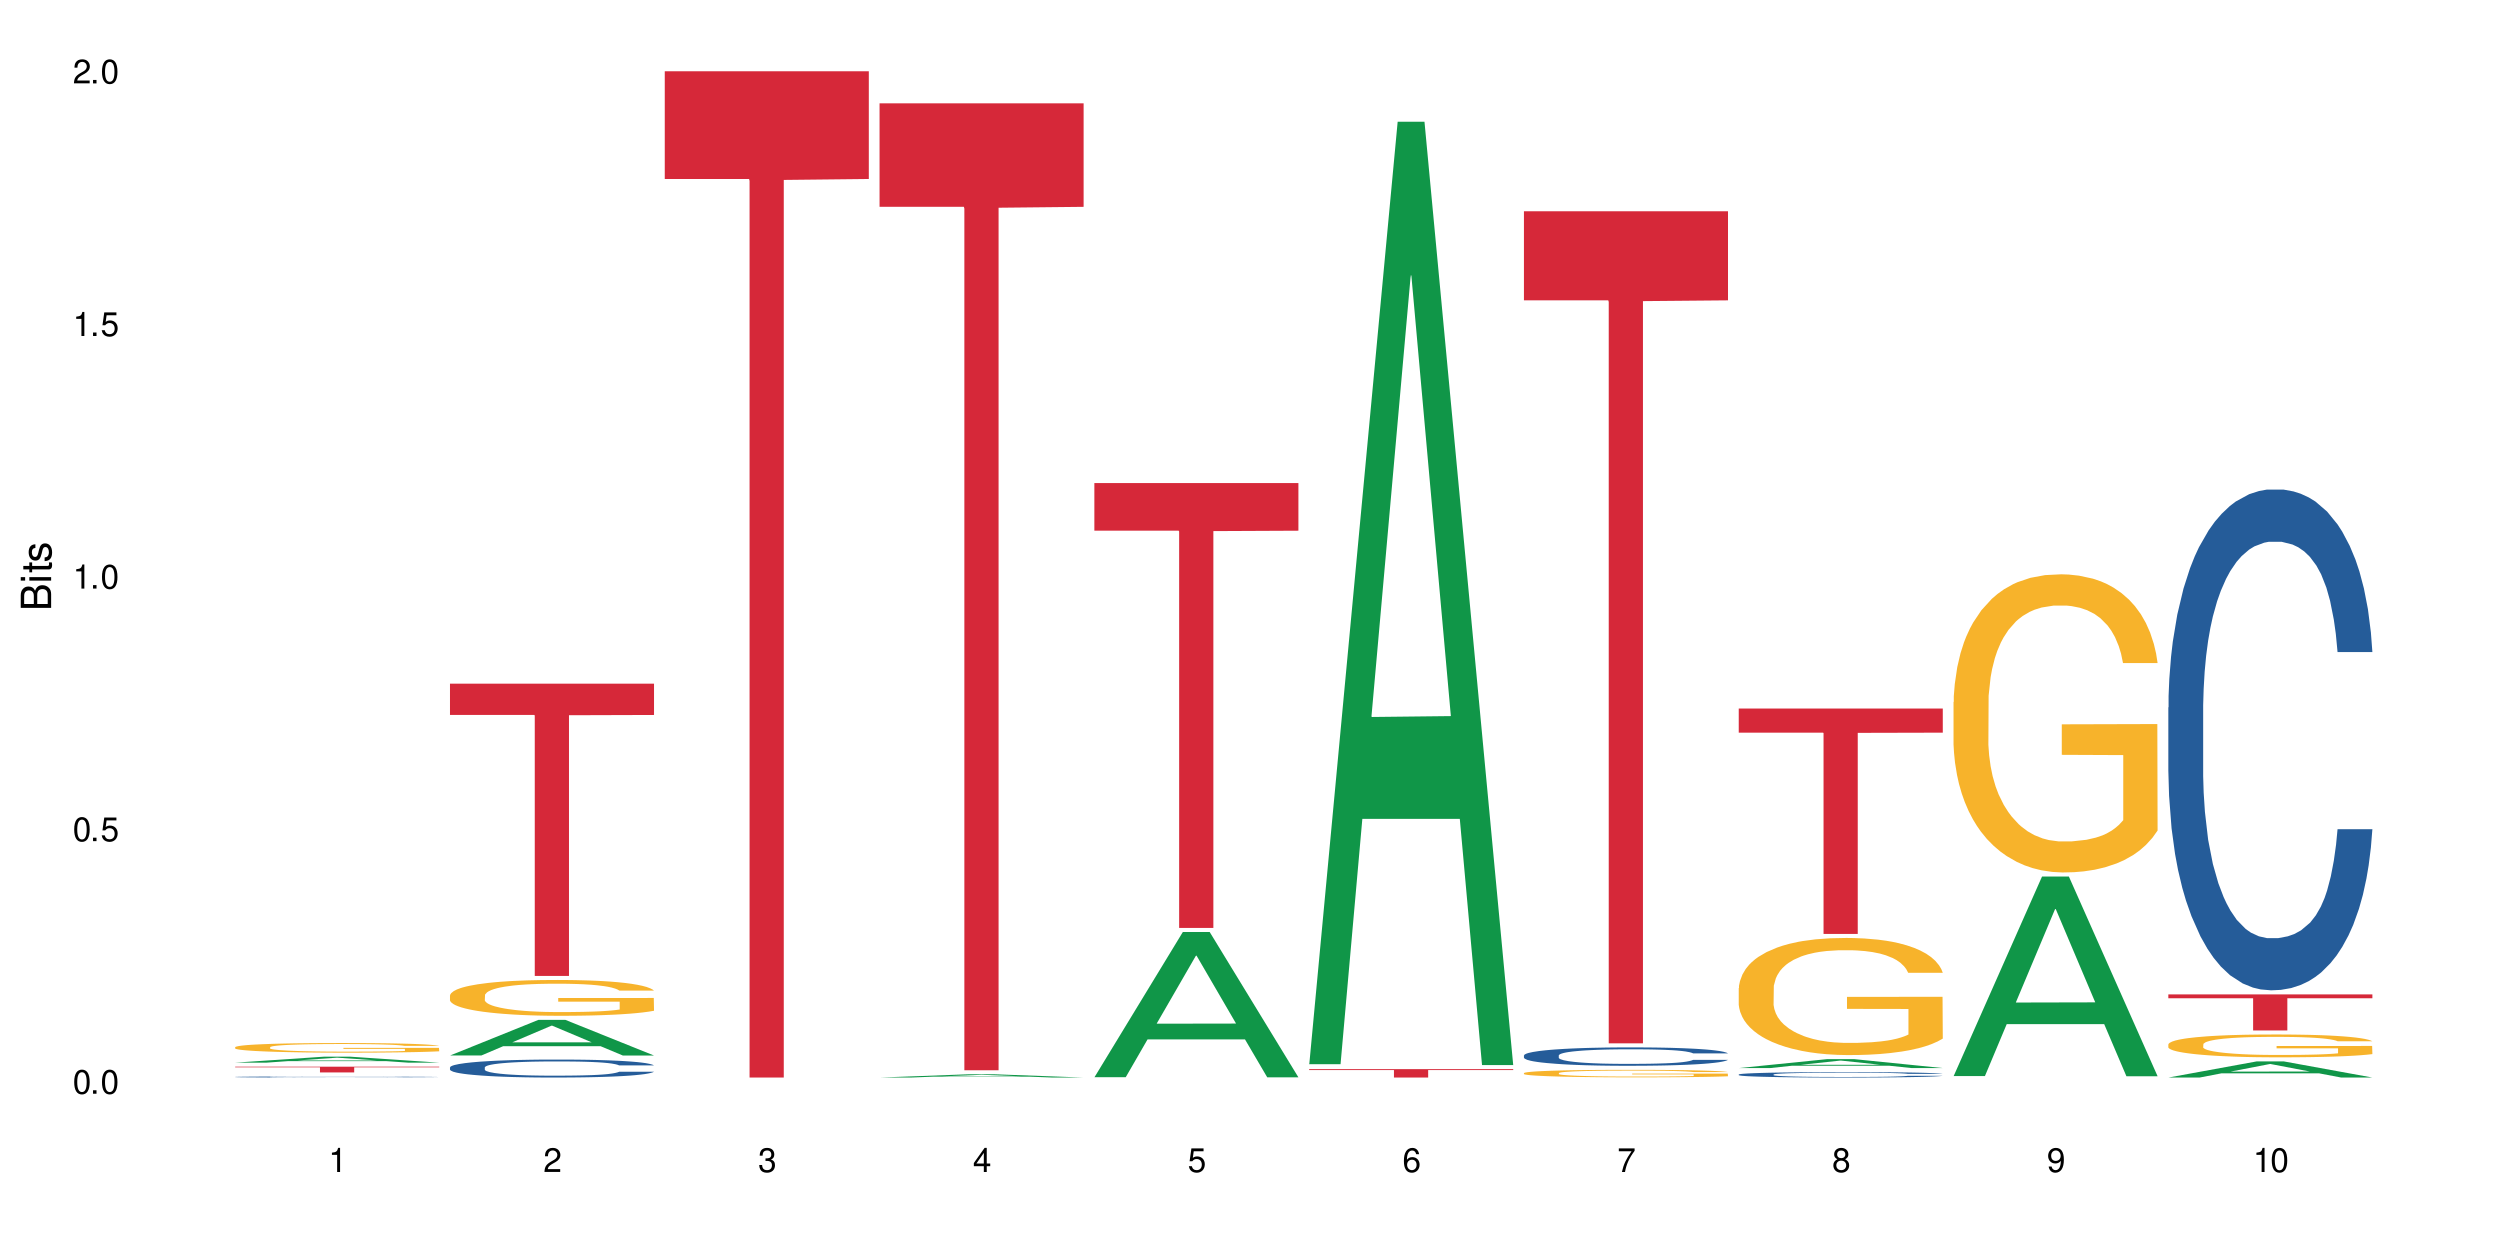 <?xml version="1.0" encoding="UTF-8"?>
<svg xmlns="http://www.w3.org/2000/svg" xmlns:xlink="http://www.w3.org/1999/xlink" width="720" height="360" viewBox="0 0 720 360">
<defs>
<g>
<g id="glyph-0-0">
</g>
<g id="glyph-0-1">
<path d="M 2.641 -6.938 C 2 -6.938 1.422 -6.656 1.078 -6.172 C 0.641 -5.562 0.406 -4.641 0.406 -3.359 C 0.406 -1.016 1.188 0.219 2.641 0.219 C 4.078 0.219 4.859 -1.016 4.859 -3.297 C 4.859 -4.641 4.656 -5.547 4.203 -6.172 C 3.844 -6.656 3.281 -6.938 2.641 -6.938 Z M 2.641 -6.188 C 3.547 -6.188 4 -5.25 4 -3.375 C 4 -1.406 3.562 -0.484 2.625 -0.484 C 1.734 -0.484 1.281 -1.438 1.281 -3.344 C 1.281 -5.25 1.734 -6.188 2.641 -6.188 Z M 2.641 -6.188 "/>
</g>
<g id="glyph-0-2">
<path d="M 1.828 -1 L 0.828 -1 L 0.828 0 L 1.828 0 Z M 1.828 -1 "/>
</g>
<g id="glyph-0-3">
<path d="M 4.562 -6.797 L 1.062 -6.797 L 0.547 -3.094 L 1.328 -3.094 C 1.719 -3.562 2.047 -3.734 2.578 -3.734 C 3.484 -3.734 4.062 -3.109 4.062 -2.094 C 4.062 -1.125 3.484 -0.531 2.578 -0.531 C 1.828 -0.531 1.375 -0.906 1.188 -1.672 L 0.328 -1.672 C 0.453 -1.109 0.547 -0.844 0.75 -0.594 C 1.125 -0.078 1.828 0.219 2.594 0.219 C 3.969 0.219 4.922 -0.781 4.922 -2.219 C 4.922 -3.562 4.031 -4.484 2.719 -4.484 C 2.25 -4.484 1.859 -4.359 1.469 -4.062 L 1.734 -5.969 L 4.562 -5.969 Z M 4.562 -6.797 "/>
</g>
<g id="glyph-0-4">
<path d="M 2.484 -4.938 L 2.484 0 L 3.328 0 L 3.328 -6.938 L 2.766 -6.938 C 2.469 -5.875 2.281 -5.734 0.984 -5.562 L 0.984 -4.938 Z M 2.484 -4.938 "/>
</g>
<g id="glyph-0-5">
<path d="M 4.859 -0.828 L 1.281 -0.828 C 1.359 -1.406 1.672 -1.781 2.5 -2.281 L 3.469 -2.828 C 4.406 -3.344 4.906 -4.062 4.906 -4.906 C 4.906 -5.484 4.672 -6.031 4.266 -6.406 C 3.859 -6.766 3.375 -6.938 2.719 -6.938 C 1.859 -6.938 1.219 -6.625 0.844 -6.031 C 0.609 -5.672 0.5 -5.234 0.484 -4.531 L 1.328 -4.531 C 1.359 -5.016 1.406 -5.281 1.531 -5.516 C 1.75 -5.938 2.188 -6.203 2.703 -6.203 C 3.469 -6.203 4.031 -5.641 4.031 -4.891 C 4.031 -4.344 3.719 -3.859 3.125 -3.516 L 2.234 -3 C 0.812 -2.172 0.406 -1.531 0.328 -0.016 L 4.859 -0.016 Z M 4.859 -0.828 "/>
</g>
<g id="glyph-0-6">
<path d="M 2.125 -3.188 L 2.578 -3.188 C 3.5 -3.188 3.984 -2.766 3.984 -1.922 C 3.984 -1.062 3.469 -0.531 2.594 -0.531 C 1.656 -0.531 1.203 -1 1.156 -2.016 L 0.312 -2.016 C 0.344 -1.453 0.438 -1.094 0.609 -0.781 C 0.953 -0.109 1.625 0.219 2.547 0.219 C 3.953 0.219 4.859 -0.625 4.859 -1.938 C 4.859 -2.828 4.516 -3.297 3.703 -3.594 C 4.344 -3.844 4.656 -4.328 4.656 -5.031 C 4.656 -6.219 3.875 -6.938 2.578 -6.938 C 1.203 -6.938 0.484 -6.172 0.453 -4.703 L 1.297 -4.703 C 1.312 -5.125 1.344 -5.359 1.453 -5.578 C 1.641 -5.969 2.062 -6.203 2.594 -6.203 C 3.344 -6.203 3.797 -5.75 3.797 -5 C 3.797 -4.516 3.609 -4.219 3.25 -4.047 C 3.016 -3.953 2.703 -3.922 2.125 -3.906 Z M 2.125 -3.188 "/>
</g>
<g id="glyph-0-7">
<path d="M 3.141 -1.672 L 3.141 0 L 3.984 0 L 3.984 -1.672 L 4.984 -1.672 L 4.984 -2.438 L 3.984 -2.438 L 3.984 -6.938 L 3.359 -6.938 L 0.266 -2.578 L 0.266 -1.672 Z M 3.141 -2.438 L 1 -2.438 L 3.141 -5.5 Z M 3.141 -2.438 "/>
</g>
<g id="glyph-0-8">
<path d="M 4.781 -5.125 C 4.609 -6.266 3.891 -6.938 2.844 -6.938 C 2.094 -6.938 1.422 -6.578 1.031 -5.953 C 0.594 -5.266 0.406 -4.422 0.406 -3.172 C 0.406 -2 0.578 -1.25 0.984 -0.641 C 1.359 -0.078 1.953 0.219 2.703 0.219 C 3.984 0.219 4.922 -0.75 4.922 -2.094 C 4.922 -3.375 4.062 -4.281 2.844 -4.281 C 2.172 -4.281 1.641 -4.031 1.281 -3.516 C 1.281 -5.234 1.828 -6.188 2.797 -6.188 C 3.391 -6.188 3.797 -5.797 3.938 -5.125 Z M 2.734 -3.531 C 3.547 -3.531 4.062 -2.953 4.062 -2.031 C 4.062 -1.156 3.484 -0.531 2.703 -0.531 C 1.922 -0.531 1.328 -1.188 1.328 -2.078 C 1.328 -2.938 1.906 -3.531 2.734 -3.531 Z M 2.734 -3.531 "/>
</g>
<g id="glyph-0-9">
<path d="M 4.984 -6.797 L 0.438 -6.797 L 0.438 -5.969 L 4.109 -5.969 C 2.5 -3.656 1.828 -2.234 1.328 0 L 2.219 0 C 2.594 -2.172 3.453 -4.047 4.984 -6.094 Z M 4.984 -6.797 "/>
</g>
<g id="glyph-0-10">
<path d="M 3.75 -3.656 C 4.469 -4.094 4.688 -4.438 4.688 -5.078 C 4.688 -6.172 3.844 -6.938 2.641 -6.938 C 1.438 -6.938 0.594 -6.172 0.594 -5.094 C 0.594 -4.438 0.812 -4.094 1.516 -3.656 C 0.734 -3.266 0.359 -2.703 0.359 -1.922 C 0.359 -0.656 1.281 0.219 2.641 0.219 C 3.984 0.219 4.922 -0.656 4.922 -1.922 C 4.922 -2.703 4.531 -3.266 3.75 -3.656 Z M 2.641 -6.188 C 3.359 -6.188 3.812 -5.75 3.812 -5.062 C 3.812 -4.406 3.344 -3.984 2.641 -3.984 C 1.922 -3.984 1.453 -4.406 1.453 -5.078 C 1.453 -5.75 1.922 -6.188 2.641 -6.188 Z M 2.641 -3.266 C 3.484 -3.266 4.062 -2.719 4.062 -1.906 C 4.062 -1.078 3.484 -0.531 2.625 -0.531 C 1.797 -0.531 1.219 -1.094 1.219 -1.906 C 1.219 -2.719 1.781 -3.266 2.641 -3.266 Z M 2.641 -3.266 "/>
</g>
<g id="glyph-0-11">
<path d="M 0.516 -1.578 C 0.672 -0.453 1.406 0.219 2.438 0.219 C 3.188 0.219 3.859 -0.141 4.266 -0.766 C 4.688 -1.453 4.891 -2.297 4.891 -3.547 C 4.891 -4.719 4.703 -5.453 4.312 -6.078 C 3.938 -6.641 3.344 -6.938 2.594 -6.938 C 1.297 -6.938 0.359 -5.969 0.359 -4.625 C 0.359 -3.344 1.234 -2.453 2.453 -2.453 C 3.094 -2.453 3.578 -2.672 4.016 -3.203 C 4 -1.484 3.469 -0.531 2.5 -0.531 C 1.906 -0.531 1.484 -0.906 1.359 -1.578 Z M 2.578 -6.203 C 3.375 -6.203 3.969 -5.531 3.969 -4.641 C 3.969 -3.797 3.391 -3.188 2.547 -3.188 C 1.734 -3.188 1.234 -3.766 1.234 -4.688 C 1.234 -5.562 1.797 -6.203 2.578 -6.203 Z M 2.578 -6.203 "/>
</g>
<g id="glyph-1-0">
</g>
<g id="glyph-1-1">
<path d="M 0 -0.953 L 0 -4.891 C 0 -5.719 -0.234 -6.344 -0.734 -6.797 C -1.188 -7.234 -1.812 -7.469 -2.5 -7.469 C -3.547 -7.469 -4.188 -7 -4.625 -5.875 C -4.984 -6.688 -5.625 -7.094 -6.531 -7.094 C -7.172 -7.094 -7.734 -6.859 -8.141 -6.391 C -8.562 -5.922 -8.75 -5.344 -8.75 -4.5 L -8.75 -0.953 Z M -4.984 -2.062 L -7.766 -2.062 L -7.766 -4.219 C -7.766 -4.844 -7.688 -5.203 -7.453 -5.5 C -7.219 -5.812 -6.859 -5.969 -6.375 -5.969 C -5.891 -5.969 -5.531 -5.812 -5.297 -5.5 C -5.062 -5.203 -4.984 -4.844 -4.984 -4.219 Z M -0.984 -2.062 L -4 -2.062 L -4 -4.781 C -4 -5.766 -3.438 -6.359 -2.484 -6.359 C -1.547 -6.359 -0.984 -5.766 -0.984 -4.781 Z M -0.984 -2.062 "/>
</g>
<g id="glyph-1-2">
<path d="M -6.281 -1.797 L -6.281 -0.797 L 0 -0.797 L 0 -1.797 Z M -8.75 -1.797 L -8.75 -0.797 L -7.484 -0.797 L -7.484 -1.797 Z M -8.75 -1.797 "/>
</g>
<g id="glyph-1-3">
<path d="M -6.281 -3.047 L -6.281 -2.016 L -8.016 -2.016 L -8.016 -1.016 L -6.281 -1.016 L -6.281 -0.172 L -5.469 -0.172 L -5.469 -1.016 L -0.719 -1.016 C -0.078 -1.016 0.281 -1.453 0.281 -2.234 C 0.281 -2.5 0.25 -2.719 0.188 -3.047 L -0.641 -3.047 C -0.609 -2.906 -0.594 -2.766 -0.594 -2.562 C -0.594 -2.141 -0.719 -2.016 -1.156 -2.016 L -5.469 -2.016 L -5.469 -3.047 Z M -6.281 -3.047 "/>
</g>
<g id="glyph-1-4">
<path d="M -4.531 -5.25 C -5.766 -5.25 -6.469 -4.422 -6.469 -2.969 C -6.469 -1.516 -5.719 -0.562 -4.547 -0.562 C -3.562 -0.562 -3.094 -1.062 -2.734 -2.562 L -2.516 -3.484 C -2.344 -4.188 -2.094 -4.469 -1.641 -4.469 C -1.047 -4.469 -0.641 -3.875 -0.641 -3 C -0.641 -2.453 -0.797 -2 -1.062 -1.75 C -1.25 -1.594 -1.422 -1.531 -1.875 -1.469 L -1.875 -0.406 C -0.422 -0.453 0.281 -1.266 0.281 -2.922 C 0.281 -4.5 -0.5 -5.516 -1.719 -5.516 C -2.656 -5.516 -3.172 -4.984 -3.469 -3.734 L -3.703 -2.766 C -3.891 -1.953 -4.156 -1.609 -4.594 -1.609 C -5.188 -1.609 -5.547 -2.125 -5.547 -2.938 C -5.547 -3.75 -5.203 -4.172 -4.531 -4.203 Z M -4.531 -5.25 "/>
</g>
</g>
</defs>
<rect x="-72" y="-36" width="864" height="432" fill="rgb(100%, 100%, 100%)" fill-opacity="1"/>
<path fill-rule="nonzero" fill="rgb(6.275%, 58.824%, 28.235%)" fill-opacity="1" d="M 67.73 306.043 L 67.793 306.039 L 93.223 304.328 L 100.945 304.328 L 126.5 306.043 L 117.52 306.043 L 111.117 305.598 L 83.051 305.598 L 76.773 306.043 L 67.73 306.043 L 85.75 305.41 L 108.543 305.41 L 97.176 304.609 L 97.051 304.609 L 96.926 304.613 L 85.688 305.41 L 85.75 305.41 Z M 67.73 306.043 "/>
<path fill-rule="nonzero" fill="rgb(14.51%, 36.078%, 60%)" fill-opacity="1" d="M 67.73 310.16 L 67.801 310.156 L 67.801 310.152 L 68.02 310.141 L 69.02 310.117 L 70.312 310.102 L 72.102 310.086 L 73.965 310.074 L 75.328 310.066 L 76.547 310.059 L 79.34 310.051 L 81.133 310.043 L 83.066 310.039 L 85.434 310.035 L 87.152 310.031 L 91.023 310.027 L 93.891 310.023 L 103.781 310.023 L 105.859 310.027 L 108.152 310.027 L 110.086 310.031 L 113.457 310.039 L 116.465 310.047 L 117.828 310.051 L 119.977 310.059 L 121.625 310.066 L 122.773 310.074 L 124.062 310.086 L 125.207 310.098 L 126.07 310.113 L 126.5 310.125 L 116.465 310.125 L 115.965 310.113 L 115.391 310.105 L 114.316 310.094 L 113.238 310.086 L 111.734 310.078 L 110.375 310.07 L 108.512 310.066 L 106.863 310.062 L 105.141 310.059 L 103.492 310.059 L 100.34 310.055 L 96.684 310.055 L 95.324 310.059 L 92.527 310.059 L 91.023 310.062 L 88.871 310.066 L 87.367 310.07 L 85.578 310.074 L 84.359 310.078 L 82.852 310.086 L 81.777 310.094 L 80.559 310.102 L 79.844 310.109 L 79.199 310.117 L 78.625 310.125 L 78.195 310.137 L 77.906 310.148 L 77.766 310.156 L 77.766 310.199 L 77.906 310.211 L 78.266 310.223 L 79.199 310.238 L 80.559 310.254 L 82.137 310.266 L 83.641 310.273 L 84.5 310.277 L 85.648 310.285 L 87.441 310.289 L 90.02 310.293 L 91.523 310.297 L 93.816 310.301 L 102.133 310.301 L 103.996 310.297 L 105.93 310.297 L 108.582 310.289 L 110.23 310.285 L 111.664 310.281 L 112.738 310.277 L 113.457 310.27 L 114.531 310.262 L 115.391 310.254 L 116.465 310.234 L 126.5 310.234 L 126.07 310.246 L 125.422 310.254 L 124.777 310.266 L 123.777 310.273 L 122.629 310.281 L 120.98 310.293 L 119.617 310.297 L 117.828 310.305 L 116.18 310.312 L 114.387 310.316 L 111.734 310.32 L 110.016 310.324 L 108.152 310.328 L 105.93 310.328 L 103.137 310.332 L 92.098 310.332 L 89.16 310.328 L 85.504 310.324 L 82.852 310.316 L 80.773 310.312 L 78.984 310.309 L 76.977 310.301 L 74.395 310.285 L 72.82 310.277 L 71.746 310.27 L 70.527 310.258 L 69.664 310.25 L 68.664 310.234 L 67.945 310.211 L 67.73 310.195 Z M 67.73 310.16 "/>
<path fill-rule="nonzero" fill="rgb(96.863%, 70.196%, 16.863%)" fill-opacity="1" d="M 67.73 301.578 L 67.801 301.578 L 67.801 301.527 L 68.09 301.41 L 68.805 301.254 L 69.738 301.125 L 70.742 301.023 L 71.387 300.969 L 72.461 300.895 L 73.395 300.84 L 75.758 300.727 L 78.77 300.617 L 80.418 300.574 L 82.281 300.531 L 84.93 300.48 L 86.148 300.465 L 89.875 300.422 L 94.105 300.398 L 98.762 300.391 L 100.914 300.395 L 103.852 300.402 L 107.863 300.43 L 110.16 300.457 L 111.949 300.48 L 113.812 300.516 L 116.105 300.566 L 118.258 300.625 L 119.977 300.688 L 121.695 300.762 L 123.129 300.844 L 124.348 300.934 L 125.422 301.039 L 126.07 301.129 L 126.5 301.215 L 116.535 301.215 L 115.965 301.129 L 115.32 301.059 L 114.242 300.977 L 113.168 300.914 L 112.094 300.867 L 110.086 300.801 L 108.367 300.762 L 106.215 300.727 L 104.137 300.703 L 101.773 300.688 L 100.34 300.68 L 96.543 300.68 L 93.102 300.699 L 91.094 300.719 L 89.66 300.738 L 87.656 300.777 L 86.438 300.809 L 85.719 300.828 L 83.57 300.906 L 82.137 300.977 L 81.348 301.027 L 80.344 301.102 L 79.629 301.172 L 78.84 301.273 L 78.41 301.348 L 77.836 301.52 L 77.766 301.977 L 77.98 302.074 L 78.41 302.176 L 78.984 302.27 L 79.844 302.363 L 80.703 302.438 L 82.207 302.535 L 83.496 302.602 L 84.5 302.645 L 86.438 302.715 L 87.227 302.738 L 89.09 302.781 L 91.023 302.816 L 93.387 302.848 L 95.18 302.863 L 98.047 302.875 L 101.703 302.875 L 106 302.863 L 108.727 302.84 L 110.59 302.82 L 111.809 302.805 L 113.312 302.773 L 114.387 302.75 L 115.391 302.723 L 116.609 302.68 L 116.609 302.074 L 98.906 302.07 L 98.906 301.785 L 126.426 301.785 L 126.5 302.773 L 124.992 302.844 L 123.129 302.91 L 121.34 302.961 L 119.477 303.004 L 116.824 303.051 L 114.672 303.082 L 111.375 303.117 L 108.367 303.141 L 105.215 303.156 L 102.418 303.164 L 99.121 303.164 L 96.184 303.16 L 93.031 303.145 L 90.52 303.125 L 88.227 303.102 L 85.934 303.066 L 83.066 303.012 L 81.203 302.969 L 79.27 302.918 L 77.336 302.855 L 75.613 302.785 L 74.469 302.73 L 73.32 302.672 L 72.102 302.594 L 70.957 302.508 L 70.098 302.43 L 69.309 302.344 L 68.734 302.258 L 68.16 302.145 L 67.875 302.055 L 67.73 301.973 Z M 67.73 301.578 "/>
<path fill-rule="nonzero" fill="rgb(83.922%, 15.686%, 22.353%)" fill-opacity="1" d="M 67.73 307.207 L 126.5 307.207 L 126.5 307.387 L 102.008 307.387 L 102.008 308.859 L 92.152 308.859 L 92.152 307.387 L 67.73 307.387 Z M 67.73 307.207 "/>
<path fill-rule="nonzero" fill="rgb(6.275%, 58.824%, 28.235%)" fill-opacity="1" d="M 129.594 303.98 L 129.656 303.973 L 155.082 293.715 L 162.805 293.715 L 188.359 303.992 L 179.383 303.992 L 172.977 301.309 L 144.91 301.309 L 138.633 303.98 L 129.594 303.98 L 147.613 300.199 L 170.402 300.188 L 159.039 295.395 L 158.914 295.383 L 158.789 295.41 L 147.547 300.188 L 147.613 300.199 Z M 129.594 303.98 "/>
<path fill-rule="nonzero" fill="rgb(14.51%, 36.078%, 60%)" fill-opacity="1" d="M 129.594 307.406 L 129.664 307.402 L 129.664 307.289 L 129.879 307.109 L 130.379 306.883 L 130.883 306.727 L 132.172 306.445 L 133.965 306.176 L 135.828 305.969 L 137.188 305.848 L 138.406 305.75 L 141.203 305.578 L 142.992 305.484 L 144.93 305.406 L 147.293 305.324 L 149.016 305.277 L 152.883 305.203 L 155.75 305.168 L 157.973 305.156 L 162.773 305.156 L 165.641 305.176 L 167.719 305.199 L 170.012 305.234 L 171.949 305.277 L 175.316 305.383 L 178.324 305.516 L 179.688 305.59 L 181.836 305.738 L 183.484 305.879 L 184.633 306.004 L 185.922 306.176 L 187.07 306.391 L 187.93 306.633 L 188.359 306.836 L 178.324 306.836 L 177.824 306.645 L 177.25 306.5 L 176.176 306.305 L 175.102 306.168 L 173.598 306.031 L 172.234 305.941 L 170.371 305.852 L 168.723 305.793 L 167.004 305.75 L 165.355 305.723 L 162.199 305.695 L 158.547 305.695 L 157.184 305.703 L 154.391 305.742 L 152.883 305.773 L 150.734 305.84 L 149.23 305.902 L 147.438 305.996 L 146.219 306.078 L 144.715 306.199 L 143.641 306.309 L 142.422 306.465 L 141.703 306.586 L 141.059 306.715 L 140.484 306.871 L 140.055 307.039 L 139.77 307.215 L 139.625 307.383 L 139.625 308.117 L 139.77 308.289 L 140.129 308.488 L 141.059 308.777 L 142.422 309.027 L 143.996 309.227 L 145.504 309.367 L 146.363 309.434 L 147.508 309.508 L 149.301 309.605 L 151.879 309.699 L 153.387 309.734 L 155.68 309.773 L 158.043 309.793 L 161.199 309.793 L 163.992 309.773 L 165.855 309.75 L 167.789 309.711 L 170.441 309.633 L 172.09 309.555 L 173.523 309.465 L 174.598 309.375 L 175.316 309.301 L 176.391 309.152 L 177.25 308.992 L 177.895 308.828 L 178.324 308.668 L 188.359 308.668 L 187.93 308.855 L 187.285 309.039 L 186.641 309.176 L 185.637 309.344 L 184.488 309.488 L 182.84 309.656 L 181.48 309.766 L 179.688 309.883 L 178.039 309.973 L 176.246 310.055 L 173.598 310.148 L 171.875 310.195 L 170.012 310.238 L 167.789 310.277 L 164.996 310.309 L 161.984 310.328 L 159.191 310.332 L 156.18 310.324 L 153.957 310.305 L 151.02 310.262 L 147.367 310.176 L 144.715 310.086 L 142.637 309.996 L 140.844 309.902 L 138.836 309.773 L 136.258 309.566 L 134.68 309.406 L 133.605 309.273 L 132.387 309.086 L 131.527 308.922 L 130.523 308.656 L 129.809 308.32 L 129.594 308.062 Z M 129.594 307.406 "/>
<path fill-rule="nonzero" fill="rgb(96.863%, 70.196%, 16.863%)" fill-opacity="1" d="M 129.594 286.648 L 129.664 286.641 L 129.664 286.453 L 129.949 286.027 L 130.668 285.445 L 131.598 284.965 L 132.602 284.586 L 133.246 284.387 L 134.32 284.105 L 135.254 283.898 L 137.617 283.473 L 140.629 283.078 L 142.277 282.91 L 144.141 282.75 L 146.793 282.57 L 148.012 282.504 L 151.738 282.352 L 155.965 282.258 L 160.625 282.23 L 162.773 282.238 L 165.711 282.277 L 169.727 282.383 L 172.02 282.477 L 173.812 282.57 L 175.676 282.691 L 177.969 282.879 L 180.117 283.105 L 181.836 283.332 L 183.559 283.617 L 184.992 283.918 L 186.211 284.246 L 187.285 284.645 L 187.93 284.973 L 188.359 285.301 L 178.398 285.301 L 177.824 284.973 L 177.18 284.719 L 176.105 284.406 L 175.031 284.18 L 173.953 284.004 L 171.949 283.758 L 170.227 283.605 L 168.078 283.473 L 166 283.391 L 163.633 283.332 L 162.199 283.312 L 158.402 283.312 L 154.961 283.379 L 152.957 283.457 L 151.523 283.531 L 149.516 283.672 L 148.297 283.785 L 147.582 283.859 L 145.43 284.152 L 143.996 284.418 L 143.207 284.598 L 142.207 284.879 L 141.488 285.133 L 140.699 285.512 L 140.27 285.793 L 139.695 286.434 L 139.625 288.129 L 139.84 288.488 L 140.27 288.875 L 140.844 289.215 L 141.703 289.57 L 142.562 289.844 L 144.07 290.211 L 145.359 290.457 L 146.363 290.617 L 148.297 290.871 L 149.086 290.957 L 150.949 291.125 L 152.883 291.258 L 155.25 291.371 L 157.039 291.43 L 159.906 291.477 L 163.562 291.477 L 167.863 291.418 L 170.586 291.344 L 172.449 291.27 L 173.668 291.203 L 175.172 291.098 L 176.246 291.004 L 177.25 290.902 L 178.469 290.742 L 178.469 288.488 L 160.766 288.48 L 160.766 287.422 L 188.289 287.414 L 188.359 291.098 L 186.855 291.352 L 184.992 291.598 L 183.199 291.785 L 181.336 291.945 L 178.684 292.125 L 176.535 292.238 L 173.238 292.371 L 170.227 292.457 L 167.074 292.512 L 164.277 292.539 L 160.984 292.551 L 158.043 292.531 L 154.891 292.473 L 152.383 292.398 L 150.09 292.305 L 147.797 292.184 L 144.93 291.984 L 143.066 291.824 L 141.129 291.625 L 139.195 291.391 L 137.477 291.137 L 136.328 290.938 L 135.184 290.711 L 133.965 290.43 L 132.816 290.109 L 131.957 289.816 L 131.168 289.488 L 130.594 289.176 L 130.023 288.75 L 129.734 288.414 L 129.594 288.121 Z M 129.594 286.648 "/>
<path fill-rule="nonzero" fill="rgb(83.922%, 15.686%, 22.353%)" fill-opacity="1" d="M 129.594 196.898 L 188.359 196.898 L 188.359 205.91 L 163.867 205.988 L 163.867 281.066 L 154.012 281.066 L 154.012 206.066 L 153.871 205.91 L 129.594 205.91 Z M 129.594 196.898 "/>
<path fill-rule="nonzero" fill="rgb(83.922%, 15.686%, 22.353%)" fill-opacity="1" d="M 191.453 20.527 L 250.219 20.527 L 250.219 51.547 L 225.727 51.82 L 225.727 310.332 L 215.875 310.332 L 215.875 52.094 L 215.73 51.547 L 191.453 51.547 Z M 191.453 20.527 "/>
<path fill-rule="nonzero" fill="rgb(6.275%, 58.824%, 28.235%)" fill-opacity="1" d="M 253.312 310.332 L 253.375 310.332 L 278.805 309.395 L 286.527 309.395 L 312.082 310.332 L 303.102 310.332 L 296.699 310.086 L 268.633 310.086 L 262.355 310.332 L 253.312 310.332 L 271.332 309.984 L 294.125 309.984 L 282.762 309.547 L 282.633 309.547 L 282.508 309.551 L 271.27 309.984 L 271.332 309.984 Z M 253.312 310.332 "/>
<path fill-rule="nonzero" fill="rgb(83.922%, 15.686%, 22.353%)" fill-opacity="1" d="M 253.312 29.758 L 312.082 29.758 L 312.082 59.566 L 287.59 59.828 L 287.59 308.23 L 277.734 308.23 L 277.734 60.086 L 277.594 59.566 L 253.312 59.566 Z M 253.312 29.758 "/>
<path fill-rule="nonzero" fill="rgb(6.275%, 58.824%, 28.235%)" fill-opacity="1" d="M 315.176 310.23 L 315.238 310.191 L 340.664 268.41 L 348.387 268.41 L 373.941 310.27 L 364.965 310.27 L 358.559 299.344 L 330.496 299.344 L 324.215 310.23 L 315.176 310.23 L 333.195 294.824 L 355.984 294.785 L 344.621 275.25 L 344.496 275.211 L 344.371 275.328 L 333.133 294.785 L 333.195 294.824 Z M 315.176 310.23 "/>
<path fill-rule="nonzero" fill="rgb(83.922%, 15.686%, 22.353%)" fill-opacity="1" d="M 315.176 139.125 L 373.941 139.125 L 373.941 152.84 L 349.449 152.957 L 349.449 267.246 L 339.594 267.246 L 339.594 153.078 L 339.453 152.84 L 315.176 152.84 Z M 315.176 139.125 "/>
<path fill-rule="nonzero" fill="rgb(6.275%, 58.824%, 28.235%)" fill-opacity="1" d="M 377.035 306.492 L 377.098 306.238 L 402.527 35.059 L 410.25 35.059 L 435.805 306.746 L 426.824 306.746 L 420.422 235.828 L 392.355 235.828 L 386.078 306.492 L 377.035 306.492 L 395.055 206.492 L 417.848 206.234 L 406.48 79.445 L 406.355 79.191 L 406.23 79.957 L 394.992 206.234 L 395.055 206.492 Z M 377.035 306.492 "/>
<path fill-rule="nonzero" fill="rgb(83.922%, 15.686%, 22.353%)" fill-opacity="1" d="M 377.035 307.91 L 435.805 307.91 L 435.805 308.172 L 411.312 308.172 L 411.312 310.332 L 401.457 310.332 L 401.457 308.176 L 401.312 308.172 L 377.035 308.172 Z M 377.035 307.91 "/>
<path fill-rule="nonzero" fill="rgb(14.51%, 36.078%, 60%)" fill-opacity="1" d="M 438.895 303.957 L 438.969 303.949 L 438.969 303.836 L 439.184 303.652 L 439.684 303.418 L 440.188 303.258 L 441.477 302.973 L 443.27 302.695 L 445.133 302.484 L 446.492 302.359 L 447.711 302.262 L 450.508 302.082 L 452.297 301.988 L 454.234 301.906 L 456.598 301.824 L 458.316 301.777 L 462.188 301.699 L 465.055 301.664 L 467.277 301.652 L 472.078 301.652 L 474.945 301.672 L 477.023 301.695 L 479.316 301.734 L 481.254 301.777 L 484.621 301.883 L 487.629 302.02 L 488.992 302.098 L 491.141 302.246 L 492.789 302.391 L 493.938 302.52 L 495.227 302.695 L 496.375 302.914 L 497.234 303.16 L 497.664 303.371 L 487.629 303.371 L 487.129 303.176 L 486.555 303.027 L 485.48 302.828 L 484.406 302.688 L 482.898 302.547 L 481.539 302.453 L 479.676 302.363 L 478.027 302.305 L 476.309 302.262 L 474.66 302.23 L 471.504 302.203 L 467.852 302.203 L 466.488 302.211 L 463.691 302.25 L 462.188 302.285 L 460.039 302.352 L 458.535 302.418 L 456.742 302.512 L 455.523 302.594 L 454.02 302.723 L 452.941 302.832 L 451.727 302.992 L 451.008 303.113 L 450.363 303.25 L 449.789 303.41 L 449.359 303.578 L 449.074 303.758 L 448.93 303.93 L 448.93 304.684 L 449.074 304.855 L 449.43 305.059 L 450.363 305.355 L 451.727 305.613 L 453.301 305.816 L 454.805 305.961 L 455.668 306.027 L 456.812 306.105 L 458.605 306.203 L 461.184 306.301 L 462.691 306.336 L 464.984 306.375 L 467.348 306.395 L 470.5 306.395 L 473.297 306.375 L 475.16 306.352 L 477.094 306.312 L 479.746 306.23 L 481.395 306.152 L 482.828 306.062 L 483.902 305.969 L 484.621 305.891 L 485.695 305.742 L 486.555 305.578 L 487.199 305.406 L 487.629 305.242 L 497.664 305.242 L 497.234 305.438 L 496.59 305.625 L 495.945 305.766 L 494.941 305.938 L 493.793 306.086 L 492.145 306.254 L 490.785 306.367 L 488.992 306.488 L 487.344 306.578 L 485.551 306.66 L 482.898 306.758 L 481.18 306.809 L 479.316 306.852 L 477.094 306.891 L 474.301 306.922 L 471.289 306.941 L 468.496 306.949 L 465.484 306.938 L 463.262 306.918 L 460.324 306.875 L 456.668 306.789 L 454.02 306.695 L 451.941 306.605 L 450.148 306.508 L 448.141 306.375 L 445.562 306.164 L 443.984 306 L 442.91 305.863 L 441.691 305.676 L 440.832 305.504 L 439.828 305.234 L 439.109 304.891 L 438.895 304.625 Z M 438.895 303.957 "/>
<path fill-rule="nonzero" fill="rgb(96.863%, 70.196%, 16.863%)" fill-opacity="1" d="M 438.895 309.039 L 438.969 309.035 L 438.969 308.996 L 439.254 308.906 L 439.973 308.785 L 440.902 308.684 L 441.906 308.605 L 442.551 308.562 L 443.625 308.504 L 444.559 308.461 L 446.922 308.371 L 449.934 308.289 L 451.582 308.254 L 453.445 308.219 L 456.098 308.184 L 457.316 308.168 L 461.043 308.137 L 465.27 308.117 L 469.93 308.113 L 472.078 308.113 L 475.016 308.121 L 479.031 308.145 L 481.324 308.164 L 483.117 308.184 L 484.98 308.207 L 487.273 308.246 L 489.422 308.297 L 491.141 308.344 L 492.863 308.402 L 494.297 308.465 L 495.516 308.535 L 496.59 308.617 L 497.234 308.688 L 497.664 308.754 L 487.703 308.754 L 487.129 308.688 L 486.484 308.633 L 485.41 308.566 L 484.332 308.52 L 483.258 308.484 L 481.254 308.43 L 479.531 308.398 L 477.383 308.371 L 475.305 308.355 L 472.938 308.344 L 471.504 308.34 L 467.707 308.34 L 464.266 308.352 L 462.262 308.367 L 460.828 308.383 L 458.82 308.414 L 457.602 308.438 L 456.887 308.453 L 454.734 308.516 L 453.301 308.57 L 452.512 308.605 L 451.512 308.668 L 450.793 308.719 L 450.004 308.797 L 449.574 308.859 L 449 308.992 L 448.93 309.348 L 449.145 309.422 L 449.574 309.504 L 450.148 309.574 L 451.008 309.648 L 451.867 309.707 L 453.375 309.785 L 454.664 309.836 L 455.668 309.867 L 457.602 309.922 L 458.391 309.941 L 460.254 309.977 L 462.188 310.004 L 464.555 310.027 L 466.344 310.039 L 469.211 310.047 L 472.867 310.047 L 477.168 310.035 L 479.891 310.02 L 481.754 310.004 L 482.973 309.992 L 484.477 309.969 L 485.551 309.949 L 486.555 309.93 L 487.773 309.895 L 487.773 309.422 L 470.07 309.422 L 470.07 309.199 L 497.594 309.199 L 497.664 309.969 L 496.16 310.023 L 494.297 310.074 L 492.504 310.113 L 490.641 310.148 L 487.988 310.184 L 485.84 310.207 L 482.543 310.234 L 479.531 310.254 L 476.379 310.266 L 473.582 310.273 L 470.285 310.273 L 467.348 310.27 L 464.195 310.258 L 461.688 310.242 L 459.395 310.223 L 457.102 310.195 L 454.234 310.156 L 452.371 310.121 L 450.434 310.082 L 448.5 310.031 L 446.781 309.977 L 445.633 309.938 L 444.484 309.887 L 443.27 309.828 L 442.121 309.762 L 441.262 309.699 L 440.473 309.633 L 439.898 309.566 L 439.328 309.477 L 439.039 309.406 L 438.895 309.344 Z M 438.895 309.039 "/>
<path fill-rule="nonzero" fill="rgb(83.922%, 15.686%, 22.353%)" fill-opacity="1" d="M 438.895 60.848 L 497.664 60.848 L 497.664 86.5 L 473.172 86.723 L 473.172 300.488 L 463.316 300.488 L 463.316 86.949 L 463.176 86.5 L 438.895 86.5 Z M 438.895 60.848 "/>
<path fill-rule="nonzero" fill="rgb(6.275%, 58.824%, 28.235%)" fill-opacity="1" d="M 500.758 307.605 L 500.82 307.602 L 526.25 305.027 L 533.973 305.027 L 559.523 307.605 L 550.547 307.605 L 544.141 306.934 L 516.078 306.934 L 509.797 307.605 L 500.758 307.605 L 518.777 306.656 L 541.566 306.652 L 530.203 305.449 L 530.078 305.445 L 529.953 305.453 L 518.715 306.652 L 518.777 306.656 Z M 500.758 307.605 "/>
<path fill-rule="nonzero" fill="rgb(14.51%, 36.078%, 60%)" fill-opacity="1" d="M 500.758 309.449 L 500.828 309.449 L 500.828 309.414 L 501.043 309.359 L 501.547 309.293 L 502.047 309.246 L 503.336 309.16 L 505.129 309.078 L 506.992 309.016 L 508.355 308.98 L 509.57 308.949 L 512.367 308.898 L 514.16 308.871 L 516.094 308.848 L 518.461 308.82 L 520.18 308.809 L 524.051 308.785 L 526.914 308.773 L 529.137 308.77 L 533.938 308.77 L 536.805 308.777 L 538.883 308.785 L 541.18 308.797 L 543.113 308.809 L 546.48 308.84 L 549.492 308.879 L 550.852 308.902 L 553.004 308.945 L 554.652 308.988 L 555.797 309.027 L 557.09 309.078 L 558.234 309.145 L 559.094 309.215 L 559.523 309.277 L 549.492 309.277 L 548.988 309.219 L 548.418 309.176 L 547.34 309.117 L 546.266 309.078 L 544.762 309.035 L 543.398 309.008 L 541.535 308.98 L 539.887 308.965 L 538.168 308.949 L 536.52 308.941 L 533.367 308.934 L 529.711 308.934 L 528.348 308.938 L 525.555 308.949 L 524.051 308.957 L 521.898 308.977 L 520.395 308.996 L 518.602 309.023 L 517.383 309.051 L 515.879 309.086 L 514.805 309.117 L 513.586 309.168 L 512.867 309.203 L 512.223 309.242 L 511.652 309.289 L 511.219 309.34 L 510.934 309.391 L 510.789 309.441 L 510.789 309.664 L 510.934 309.715 L 511.293 309.777 L 512.223 309.863 L 513.586 309.938 L 515.164 310 L 516.668 310.043 L 517.527 310.062 L 518.676 310.086 L 520.465 310.113 L 523.047 310.141 L 524.551 310.152 L 526.844 310.164 L 529.211 310.168 L 532.363 310.168 L 535.156 310.164 L 537.02 310.156 L 538.957 310.145 L 541.609 310.121 L 543.258 310.098 L 544.691 310.07 L 545.766 310.043 L 546.48 310.02 L 547.555 309.977 L 548.418 309.93 L 549.062 309.879 L 549.492 309.828 L 559.523 309.828 L 559.094 309.887 L 558.449 309.941 L 557.805 309.984 L 556.801 310.035 L 555.656 310.078 L 554.008 310.129 L 552.645 310.16 L 550.852 310.195 L 549.203 310.223 L 547.414 310.25 L 544.762 310.277 L 543.043 310.293 L 541.18 310.305 L 538.957 310.316 L 536.16 310.324 L 533.152 310.332 L 530.355 310.332 L 527.348 310.328 L 525.125 310.324 L 522.188 310.312 L 518.531 310.285 L 515.879 310.258 L 513.801 310.23 L 512.008 310.203 L 510.004 310.164 L 507.422 310.102 L 505.844 310.051 L 504.77 310.012 L 503.551 309.957 L 502.691 309.906 L 501.688 309.828 L 500.973 309.727 L 500.758 309.648 Z M 500.758 309.449 "/>
<path fill-rule="nonzero" fill="rgb(96.863%, 70.196%, 16.863%)" fill-opacity="1" d="M 500.758 284.578 L 500.828 284.547 L 500.828 283.93 L 501.117 282.543 L 501.832 280.633 L 502.766 279.062 L 503.766 277.832 L 504.414 277.184 L 505.488 276.258 L 506.418 275.582 L 508.785 274.195 L 511.793 272.902 L 513.441 272.348 L 515.305 271.824 L 517.957 271.238 L 519.176 271.023 L 522.902 270.527 L 527.133 270.223 L 531.789 270.129 L 533.938 270.16 L 536.879 270.281 L 540.891 270.621 L 543.184 270.93 L 544.977 271.238 L 546.84 271.637 L 549.133 272.254 L 551.281 272.992 L 553.004 273.734 L 554.723 274.656 L 556.156 275.645 L 557.375 276.723 L 558.449 278.016 L 559.094 279.094 L 559.523 280.172 L 549.562 280.172 L 548.988 279.094 L 548.344 278.262 L 547.27 277.246 L 546.195 276.504 L 545.121 275.922 L 543.113 275.121 L 541.395 274.625 L 539.242 274.195 L 537.164 273.918 L 534.801 273.734 L 533.367 273.672 L 529.566 273.672 L 526.129 273.887 L 524.121 274.133 L 522.688 274.379 L 520.68 274.844 L 519.461 275.211 L 518.746 275.457 L 516.598 276.414 L 515.164 277.277 L 514.375 277.859 L 513.371 278.785 L 512.652 279.617 L 511.867 280.852 L 511.438 281.773 L 510.863 283.867 L 510.789 289.414 L 511.004 290.586 L 511.438 291.848 L 512.008 292.957 L 512.867 294.129 L 513.73 295.023 L 515.234 296.223 L 516.523 297.023 L 517.527 297.547 L 519.461 298.379 L 520.25 298.656 L 522.113 299.211 L 524.051 299.645 L 526.414 300.012 L 528.207 300.199 L 531.074 300.352 L 534.727 300.352 L 539.027 300.168 L 541.75 299.922 L 543.613 299.672 L 544.832 299.457 L 546.34 299.121 L 547.414 298.812 L 548.418 298.473 L 549.633 297.949 L 549.633 290.586 L 531.934 290.555 L 531.934 287.105 L 559.453 287.074 L 559.523 299.121 L 558.02 299.949 L 556.156 300.754 L 554.363 301.367 L 552.5 301.891 L 549.852 302.477 L 547.699 302.848 L 544.402 303.277 L 541.395 303.555 L 538.238 303.742 L 535.445 303.832 L 532.148 303.863 L 529.211 303.801 L 526.055 303.617 L 523.547 303.371 L 521.254 303.062 L 518.961 302.664 L 516.094 302.016 L 514.23 301.492 L 512.297 300.844 L 510.359 300.074 L 508.641 299.242 L 507.492 298.594 L 506.348 297.855 L 505.129 296.934 L 503.98 295.883 L 503.121 294.93 L 502.332 293.852 L 501.762 292.836 L 501.188 291.449 L 500.902 290.34 L 500.758 289.383 Z M 500.758 284.578 "/>
<path fill-rule="nonzero" fill="rgb(83.922%, 15.686%, 22.353%)" fill-opacity="1" d="M 500.758 204.059 L 559.523 204.059 L 559.523 211.004 L 535.031 211.066 L 535.031 268.965 L 525.18 268.965 L 525.18 211.125 L 525.035 211.004 L 500.758 211.004 Z M 500.758 204.059 "/>
<path fill-rule="nonzero" fill="rgb(6.275%, 58.824%, 28.235%)" fill-opacity="1" d="M 562.617 309.906 L 562.68 309.852 L 588.109 252.434 L 595.832 252.434 L 621.387 309.957 L 612.406 309.957 L 606.004 294.941 L 577.938 294.941 L 571.66 309.906 L 562.617 309.906 L 580.637 288.73 L 603.43 288.676 L 592.066 261.832 L 591.938 261.777 L 591.812 261.938 L 580.574 288.676 L 580.637 288.73 Z M 562.617 309.906 "/>
<path fill-rule="nonzero" fill="rgb(96.863%, 70.196%, 16.863%)" fill-opacity="1" d="M 562.617 202.176 L 562.691 202.098 L 562.691 200.531 L 562.977 197 L 563.691 192.137 L 564.625 188.137 L 565.629 185 L 566.273 183.355 L 567.348 181.004 L 568.281 179.277 L 570.645 175.746 L 573.656 172.453 L 575.305 171.043 L 577.168 169.711 L 579.816 168.219 L 581.035 167.672 L 584.762 166.414 L 588.992 165.633 L 593.648 165.395 L 595.801 165.473 L 598.738 165.789 L 602.754 166.652 L 605.047 167.434 L 606.836 168.219 L 608.699 169.238 L 610.992 170.809 L 613.145 172.688 L 614.863 174.57 L 616.586 176.926 L 618.016 179.434 L 619.234 182.18 L 620.312 185.473 L 620.957 188.219 L 621.387 190.961 L 611.426 190.961 L 610.852 188.219 L 610.207 186.098 L 609.129 183.512 L 608.055 181.629 L 606.98 180.141 L 604.973 178.102 L 603.254 176.844 L 601.105 175.746 L 599.023 175.043 L 596.66 174.57 L 595.227 174.414 L 591.43 174.414 L 587.988 174.965 L 585.98 175.59 L 584.547 176.219 L 582.543 177.395 L 581.324 178.336 L 580.605 178.965 L 578.457 181.395 L 577.023 183.59 L 576.234 185.078 L 575.23 187.434 L 574.516 189.551 L 573.727 192.688 L 573.297 195.039 L 572.723 200.371 L 572.652 214.488 L 572.867 217.469 L 573.297 220.684 L 573.871 223.508 L 574.73 226.488 L 575.59 228.762 L 577.094 231.82 L 578.387 233.859 L 579.387 235.191 L 581.324 237.309 L 582.113 238.016 L 583.977 239.426 L 585.91 240.523 L 588.273 241.465 L 590.066 241.938 L 592.934 242.328 L 596.59 242.328 L 600.891 241.859 L 603.613 241.23 L 605.477 240.602 L 606.695 240.055 L 608.199 239.191 L 609.273 238.406 L 610.277 237.543 L 611.496 236.211 L 611.496 217.469 L 593.793 217.391 L 593.793 208.605 L 621.312 208.527 L 621.387 239.191 L 619.879 241.309 L 618.016 243.348 L 616.227 244.918 L 614.363 246.25 L 611.711 247.738 L 609.559 248.68 L 606.266 249.777 L 603.254 250.484 L 600.102 250.957 L 597.305 251.191 L 594.008 251.27 L 591.07 251.113 L 587.918 250.641 L 585.41 250.016 L 583.113 249.23 L 580.82 248.211 L 577.953 246.562 L 576.09 245.23 L 574.156 243.582 L 572.223 241.621 L 570.5 239.504 L 569.355 237.859 L 568.207 235.977 L 566.988 233.625 L 565.844 230.957 L 564.984 228.527 L 564.195 225.781 L 563.621 223.195 L 563.047 219.664 L 562.762 216.84 L 562.617 214.41 Z M 562.617 202.176 "/>
<path fill-rule="nonzero" fill="rgb(6.275%, 58.824%, 28.235%)" fill-opacity="1" d="M 624.48 310.328 L 624.543 310.324 L 649.969 305.676 L 657.691 305.676 L 683.246 310.332 L 674.27 310.332 L 667.863 309.117 L 639.797 309.117 L 633.52 310.328 L 624.48 310.328 L 642.5 308.613 L 665.289 308.609 L 653.926 306.438 L 653.801 306.434 L 653.676 306.445 L 642.438 308.609 L 642.5 308.613 Z M 624.48 310.328 "/>
<path fill-rule="nonzero" fill="rgb(14.51%, 36.078%, 60%)" fill-opacity="1" d="M 624.48 203.75 L 624.551 203.621 L 624.551 200.457 L 624.766 195.445 L 625.266 189.121 L 625.77 184.77 L 627.059 176.992 L 628.852 169.48 L 630.715 163.68 L 632.074 160.25 L 633.293 157.613 L 636.09 152.738 L 637.879 150.234 L 639.816 147.992 L 642.18 145.75 L 643.902 144.434 L 647.77 142.324 L 650.637 141.402 L 652.859 141.004 L 657.66 141.004 L 660.527 141.531 L 662.605 142.191 L 664.898 143.246 L 666.836 144.434 L 670.203 147.332 L 673.215 151.023 L 674.574 153.133 L 676.727 157.219 L 678.375 161.176 L 679.52 164.602 L 680.809 169.48 L 681.957 175.41 L 682.816 182.133 L 683.246 187.801 L 673.215 187.801 L 672.711 182.527 L 672.137 178.441 L 671.062 173.039 L 669.988 169.215 L 668.484 165.391 L 667.121 162.887 L 665.258 160.383 L 663.609 158.801 L 661.891 157.613 L 660.242 156.824 L 657.086 156.031 L 653.434 156.031 L 652.07 156.297 L 649.277 157.352 L 647.77 158.273 L 645.621 160.121 L 644.117 161.832 L 642.324 164.469 L 641.105 166.711 L 639.602 170.137 L 638.527 173.168 L 637.309 177.52 L 636.59 180.816 L 635.945 184.508 L 635.371 188.855 L 634.941 193.469 L 634.656 198.348 L 634.512 203.094 L 634.512 223.523 L 634.656 228.27 L 635.016 233.809 L 635.945 241.848 L 637.309 248.836 L 638.883 254.371 L 640.391 258.324 L 641.25 260.172 L 642.395 262.281 L 644.188 264.918 L 646.766 267.551 L 648.273 268.605 L 650.566 269.66 L 652.93 270.188 L 656.086 270.188 L 658.879 269.66 L 660.742 269.004 L 662.68 267.949 L 665.328 265.707 L 666.977 263.598 L 668.41 261.094 L 669.488 258.59 L 670.203 256.48 L 671.277 252.395 L 672.137 247.91 L 672.781 243.297 L 673.215 238.816 L 683.246 238.816 L 682.816 244.09 L 682.172 249.23 L 681.527 253.051 L 680.523 257.668 L 679.375 261.754 L 677.727 266.367 L 676.367 269.398 L 674.574 272.695 L 672.926 275.199 L 671.133 277.438 L 668.484 280.074 L 666.762 281.395 L 664.898 282.578 L 662.68 283.633 L 659.883 284.559 L 656.871 285.086 L 654.078 285.215 L 651.066 284.953 L 648.848 284.426 L 645.906 283.238 L 642.254 280.867 L 639.602 278.363 L 637.523 275.855 L 635.73 273.223 L 633.723 269.66 L 631.145 263.863 L 629.566 259.379 L 628.492 255.688 L 627.273 250.547 L 626.414 245.934 L 625.41 238.551 L 624.695 229.191 L 624.48 221.941 Z M 624.48 203.75 "/>
<path fill-rule="nonzero" fill="rgb(96.863%, 70.196%, 16.863%)" fill-opacity="1" d="M 624.48 300.75 L 624.551 300.742 L 624.551 300.625 L 624.836 300.352 L 625.555 299.98 L 626.484 299.672 L 627.488 299.434 L 628.133 299.309 L 629.207 299.125 L 630.141 298.992 L 632.504 298.723 L 635.516 298.473 L 637.164 298.363 L 639.027 298.262 L 641.68 298.145 L 642.898 298.105 L 646.625 298.008 L 650.852 297.949 L 655.512 297.93 L 657.66 297.938 L 660.598 297.961 L 664.613 298.027 L 666.906 298.086 L 668.699 298.145 L 670.562 298.223 L 672.855 298.344 L 675.004 298.488 L 676.727 298.633 L 678.445 298.812 L 679.879 299.008 L 681.098 299.215 L 682.172 299.469 L 682.816 299.68 L 683.246 299.891 L 673.285 299.891 L 672.711 299.68 L 672.066 299.516 L 670.992 299.32 L 669.918 299.176 L 668.84 299.059 L 666.836 298.902 L 665.113 298.809 L 662.965 298.723 L 660.887 298.668 L 658.52 298.633 L 657.086 298.621 L 653.289 298.621 L 649.848 298.664 L 647.844 298.711 L 646.41 298.758 L 644.402 298.852 L 643.184 298.922 L 642.469 298.969 L 640.316 299.156 L 638.883 299.324 L 638.098 299.438 L 637.094 299.621 L 636.375 299.781 L 635.586 300.023 L 635.156 300.203 L 634.586 300.613 L 634.512 301.695 L 634.727 301.922 L 635.156 302.168 L 635.73 302.387 L 636.59 302.613 L 637.449 302.789 L 638.957 303.023 L 640.246 303.18 L 641.25 303.281 L 643.184 303.441 L 643.973 303.496 L 645.836 303.605 L 647.77 303.691 L 650.137 303.762 L 651.926 303.797 L 654.793 303.828 L 658.449 303.828 L 662.75 303.793 L 665.473 303.742 L 667.336 303.695 L 668.555 303.652 L 670.059 303.586 L 671.133 303.527 L 672.137 303.461 L 673.355 303.359 L 673.355 301.922 L 655.656 301.914 L 655.656 301.242 L 683.176 301.238 L 683.246 303.586 L 681.742 303.75 L 679.879 303.906 L 678.086 304.027 L 676.223 304.129 L 673.57 304.242 L 671.422 304.316 L 668.125 304.398 L 665.113 304.453 L 661.961 304.488 L 659.168 304.508 L 655.871 304.512 L 652.93 304.5 L 649.777 304.465 L 647.27 304.418 L 644.977 304.355 L 642.684 304.277 L 639.816 304.152 L 637.953 304.051 L 636.016 303.926 L 634.082 303.773 L 632.363 303.613 L 631.215 303.484 L 630.07 303.34 L 628.852 303.16 L 627.703 302.957 L 626.844 302.77 L 626.055 302.559 L 625.48 302.359 L 624.91 302.09 L 624.621 301.875 L 624.48 301.688 Z M 624.48 300.75 "/>
<path fill-rule="nonzero" fill="rgb(83.922%, 15.686%, 22.353%)" fill-opacity="1" d="M 624.48 286.379 L 683.246 286.379 L 683.246 287.492 L 658.754 287.5 L 658.754 296.766 L 648.898 296.766 L 648.898 287.512 L 648.758 287.492 L 624.48 287.492 Z M 624.48 286.379 "/>
<g fill="rgb(0%, 0%, 0%)" fill-opacity="1">
<use xlink:href="#glyph-0-1" x="20.965" y="314.993"/>
<use xlink:href="#glyph-0-2" x="25.965" y="314.993"/>
<use xlink:href="#glyph-0-1" x="28.965" y="314.993"/>
</g>
<g fill="rgb(0%, 0%, 0%)" fill-opacity="1">
<use xlink:href="#glyph-0-1" x="20.965" y="242.251"/>
<use xlink:href="#glyph-0-2" x="25.965" y="242.251"/>
<use xlink:href="#glyph-0-3" x="28.965" y="242.251"/>
</g>
<g fill="rgb(0%, 0%, 0%)" fill-opacity="1">
<use xlink:href="#glyph-0-4" x="20.965" y="169.509"/>
<use xlink:href="#glyph-0-2" x="25.965" y="169.509"/>
<use xlink:href="#glyph-0-1" x="28.965" y="169.509"/>
</g>
<g fill="rgb(0%, 0%, 0%)" fill-opacity="1">
<use xlink:href="#glyph-0-4" x="20.965" y="96.767"/>
<use xlink:href="#glyph-0-2" x="25.965" y="96.767"/>
<use xlink:href="#glyph-0-3" x="28.965" y="96.767"/>
</g>
<g fill="rgb(0%, 0%, 0%)" fill-opacity="1">
<use xlink:href="#glyph-0-5" x="20.965" y="24.024"/>
<use xlink:href="#glyph-0-2" x="25.965" y="24.024"/>
<use xlink:href="#glyph-0-1" x="28.965" y="24.024"/>
</g>
<g fill="rgb(0%, 0%, 0%)" fill-opacity="1">
<use xlink:href="#glyph-0-4" x="94.613" y="337.532"/>
</g>
<g fill="rgb(0%, 0%, 0%)" fill-opacity="1">
<use xlink:href="#glyph-0-5" x="156.477" y="337.532"/>
</g>
<g fill="rgb(0%, 0%, 0%)" fill-opacity="1">
<use xlink:href="#glyph-0-6" x="218.336" y="337.532"/>
</g>
<g fill="rgb(0%, 0%, 0%)" fill-opacity="1">
<use xlink:href="#glyph-0-7" x="280.199" y="337.532"/>
</g>
<g fill="rgb(0%, 0%, 0%)" fill-opacity="1">
<use xlink:href="#glyph-0-3" x="342.059" y="337.532"/>
</g>
<g fill="rgb(0%, 0%, 0%)" fill-opacity="1">
<use xlink:href="#glyph-0-8" x="403.918" y="337.532"/>
</g>
<g fill="rgb(0%, 0%, 0%)" fill-opacity="1">
<use xlink:href="#glyph-0-9" x="465.781" y="337.532"/>
</g>
<g fill="rgb(0%, 0%, 0%)" fill-opacity="1">
<use xlink:href="#glyph-0-10" x="527.641" y="337.532"/>
</g>
<g fill="rgb(0%, 0%, 0%)" fill-opacity="1">
<use xlink:href="#glyph-0-11" x="589.5" y="337.532"/>
</g>
<g fill="rgb(0%, 0%, 0%)" fill-opacity="1">
<use xlink:href="#glyph-0-4" x="648.863" y="337.532"/>
<use xlink:href="#glyph-0-1" x="653.863" y="337.532"/>
</g>
<g fill="rgb(0%, 0%, 0%)" fill-opacity="1">
<use xlink:href="#glyph-1-1" x="14.725" y="176.012"/>
<use xlink:href="#glyph-1-2" x="14.725" y="168.012"/>
<use xlink:href="#glyph-1-3" x="14.725" y="165.012"/>
<use xlink:href="#glyph-1-4" x="14.725" y="162.012"/>
</g>
</svg>

